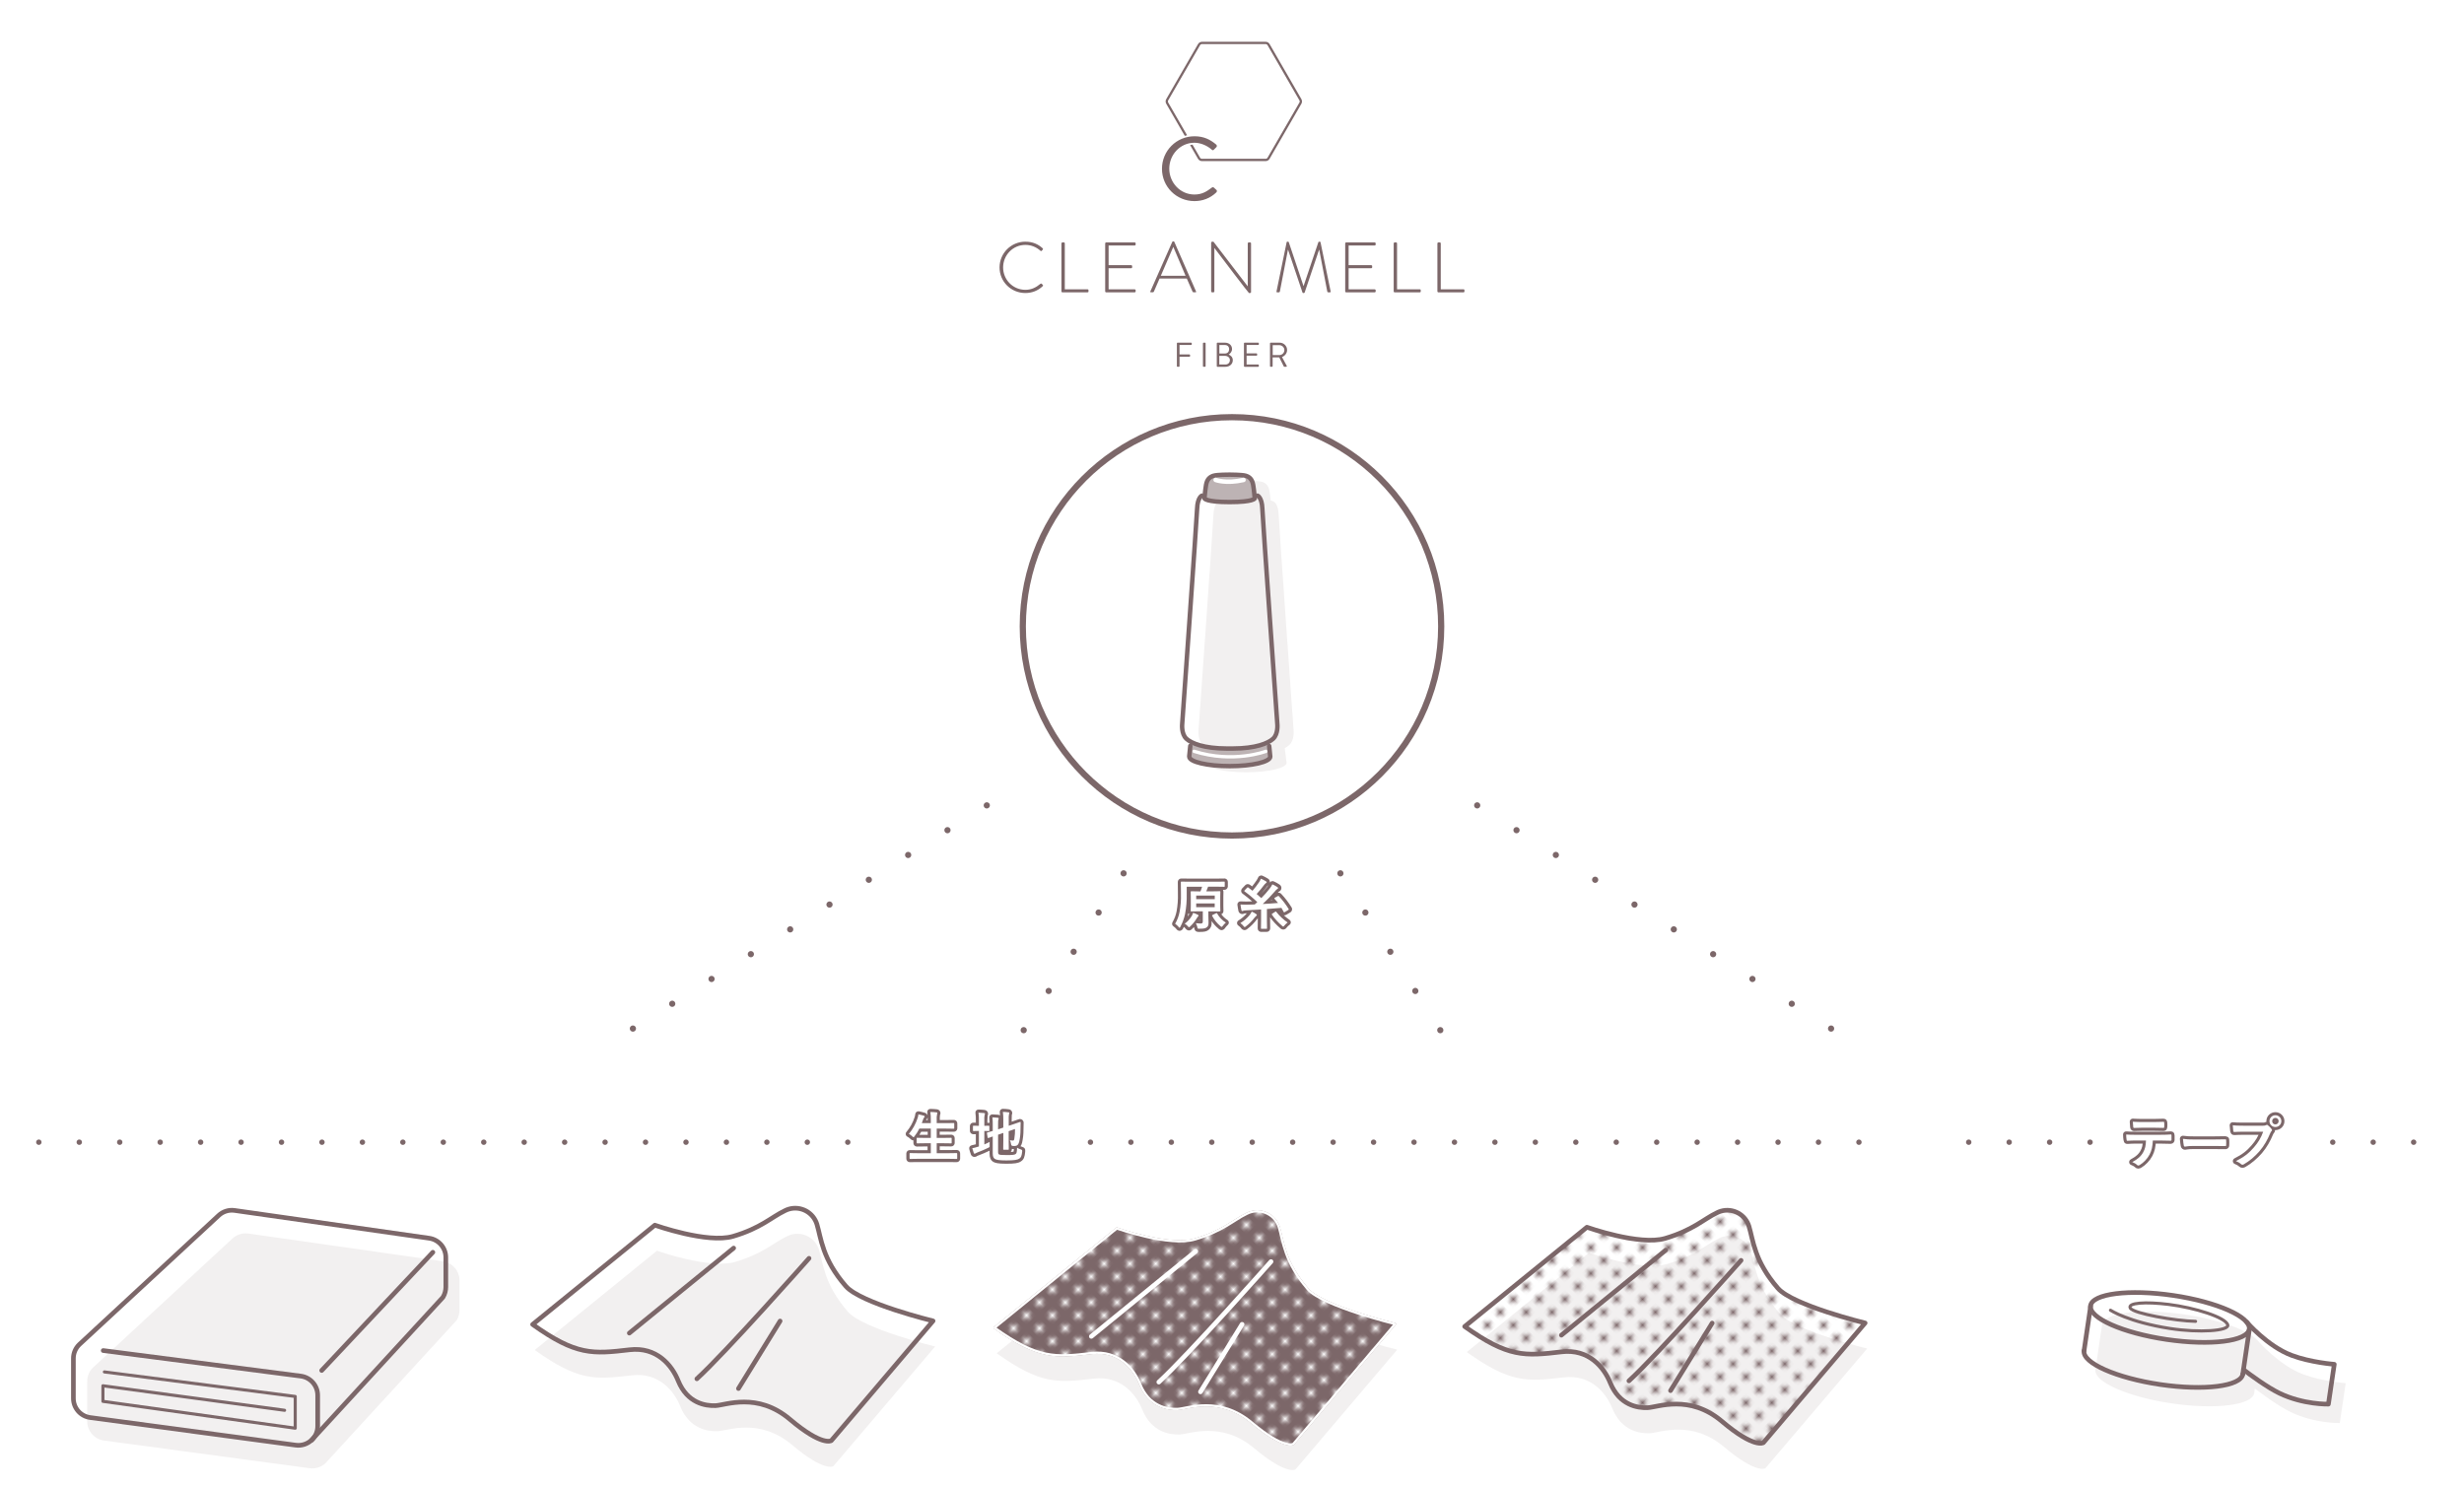 <svg xmlns="http://www.w3.org/2000/svg" xmlns:xlink="http://www.w3.org/1999/xlink" viewBox="0 0 1590.01 960"><defs><style>.cls-1,.cls-2,.cls-3,.cls-4,.cls-5,.cls-6,.cls-7,.cls-8,.cls-9,.cls-10,.cls-11,.cls-12,.cls-13{stroke-linecap:round;stroke-linejoin:round;}.cls-1,.cls-14,.cls-4,.cls-5,.cls-7,.cls-8,.cls-9,.cls-10,.cls-11,.cls-13{fill:none;}.cls-1,.cls-3,.cls-5,.cls-10{stroke:#fff;}.cls-1,.cls-4,.cls-12{stroke-width:3px;}.cls-2,.cls-4,.cls-6,.cls-7,.cls-8,.cls-9,.cls-11,.cls-12,.cls-13{stroke:#7c6769;}.cls-2,.cls-15{fill:#bdb3b4;}.cls-2,.cls-10,.cls-13{stroke-width:2.88px;}.cls-14,.cls-15,.cls-16,.cls-17,.cls-18{stroke-width:0px;}.cls-3{fill:url(#_新規パターンスウォッチ_2);stroke-width:1.5px;}.cls-5{stroke-width:2.16px;}.cls-6{stroke-width:1.29px;}.cls-6,.cls-16{fill:#7c6769;}.cls-7{stroke-dasharray:0 0 0 0 0 0 0 8.7 0 8.7 0 8.7;stroke-width:3.48px;}.cls-8,.cls-11{stroke-width:4px;}.cls-9{stroke-width:2px;}.cls-11{stroke-dasharray:0 0 0 0 0 0 0 10 0 10 0 10;}.cls-12{fill:url(#_新規パターンスウォッチ_4);}.cls-17{fill:#fff;}.cls-18{fill:#f2f0f0;}</style><pattern id="_&#x65B0;&#x898F;&#x30D1;&#x30BF;&#x30FC;&#x30F3;&#x30B9;&#x30A6;&#x30A9;&#x30C3;&#x30C1;_4" x="0" y="0" width="5" height="5" patternTransform="translate(-8051.42 -31810.76) rotate(-45) scale(2.36 -2.36)" patternUnits="userSpaceOnUse" viewBox="0 0 5 5"><rect class="cls-14" width="5" height="5"></rect><rect class="cls-14" width="5" height="5"></rect><circle class="cls-16" cx="2.5" cy="2.5" r="1"></circle><rect class="cls-14" x=".5" y=".5" width="4" height="4"></rect></pattern><pattern id="_&#x65B0;&#x898F;&#x30D1;&#x30BF;&#x30FC;&#x30F3;&#x30B9;&#x30A6;&#x30A9;&#x30C3;&#x30C1;_2" x="0" y="0" width="5" height="5" patternTransform="translate(-8015.06 -31833.73) rotate(-45) scale(2.36 -2.36)" patternUnits="userSpaceOnUse" viewBox="0 0 5 5"><rect class="cls-14" width="5" height="5"></rect><rect class="cls-14" width="5" height="5"></rect><circle class="cls-17" cx="2.5" cy="2.5" r="1"></circle><rect class="cls-14" x=".5" y=".5" width="4" height="4"></rect></pattern></defs><g id="_&#x30EC;&#x30A4;&#x30E4;&#x30FC;_1"><line class="cls-11" x1="408.41" y1="663.85" x2="646.34" y2="513.76"></line><line class="cls-11" x1="1181.59" y1="663.85" x2="943.66" y2="513.76"></line><line class="cls-11" x1="660.59" y1="664.88" x2="733.59" y2="550.25"></line><line class="cls-11" x1="929.41" y1="664.88" x2="856.41" y2="550.25"></line><circle class="cls-8" cx="795" cy="404.25" r="135"></circle><path class="cls-18" d="M832.04,480.77c-.91.81-1.92,1.5-3,2.05l1.21,9.49h0c0,3.38-11.7,6.12-26.14,6.12s-26.13-2.74-26.13-6.12v-.32l1.07-9.23c-1.05-.54-2.02-1.21-2.9-2-3.41-3.15-2.74-9.44-2.74-9.44,0,0,9.38-132.12,9.64-139.2s3.06-8.27,3.06-8.27l1.9-.91h.05c.17-1.73.42-4,.77-6,.65-3.81,2.49-5.2,4.85-5.95s10.28-.7,10.28-.7h.11s7.91,0,10.27.7,4.2,2.14,4.86,5.95c.34,2,.6,4.32.77,6.05.72.19,1.42.48,2.07.85,0,0,2.8,1.18,3.06,8.27s9.64,139.2,9.64,139.2c0,0,.71,6.31-2.7,9.46Z"></path><path class="cls-2" d="M793.54,306.35s7.91,0,10.28.7,4.19,2.14,4.85,5.95,1,8.7,1,8.7c0,0-.8,2.33-16.19,2.33s-16.22-2.33-16.22-2.33c0,0,.35-4.9,1-8.7s2.49-5.21,4.85-5.95,10.28-.7,10.28-.7h.15Z"></path><path class="cls-10" d="M784.45,309.77s6.79,2.57,18,0"></path><path class="cls-15" d="M819,481.48l.69,6.87h0c0,3.38-11.7,6.12-26.13,6.12s-26.13-2.74-26.13-6.12v-.32l.67-6.63.3-2.58s6.69,4.28,24.92,4.28,25.29-4.33,25.29-4.33l.39,2.71Z"></path><path class="cls-13" d="M811.51,319.89s2.8,1.19,3.06,8.28,9.69,139.19,9.69,139.19c0,0,.67,6.3-2.74,9.45-3.14,2.9-11.19,6.29-26,6.29h-3.92c-14.78,0-22.83-3.39-26-6.29-3.41-3.15-2.74-9.45-2.74-9.45,0,0,9.39-132.11,9.65-139.19s3.06-8.28,3.06-8.28"></path><path class="cls-5" d="M770.58,484.91c25.29,8,46.28,0,46.28,0"></path><path class="cls-13" d="M819,481.48l.69,6.87h0c0,3.38-11.7,6.12-26.13,6.12s-26.13-2.74-26.13-6.12v-.32l.67-6.63"></path><path class="cls-16" d="M789.93,569c.36,0,.39,0,.39.42v2.54c0,.35,0,.39-.39.39-.21,0-1.41-.07-4.71-.07h-5.64c-.33,1.02-.72,2.02-1.16,3h4c3.31,0,4.47-.08,4.65-.08.38,0,.42,0,.42.36s-.07,1.16-.07,3.41v5.57c0,2.18.07,3.13.07,3.34s0,.39-.42.39c-.18,0-1.34-.07-4.65-.07h-2.66v2.92c0,1.66.1,3.1.1,4.4,0,1.59-.28,2.36-1.16,3s-1.62.88-4.79.88h-.17c-.92,0-.93,0-1.13-1.13-.2-.84-.51-1.66-.92-2.42,1.02.13,2.04.2,3.07.21,1.12,0,1.4-.46,1.4-1.34v-6.55h-2.78c-3.27,0-4.4.07-4.65.07s-.38,0-.38-.39.07-1.16.07-3.34v-5.51c0-2.25-.07-3.17-.07-3.41s0-.36.38-.36,1.38.08,4.65.08h1.27c.42-.98.77-1.98,1.06-3h-9.93v4.65c.11,4.33-.24,8.66-1.06,12.92-.62,2.87-1.63,5.64-3,8.24-.24.45-.39.7-.56.7s-.32-.21-.64-.6c-.64-.77-1.38-1.44-2.21-2,1.4-2.39,2.37-4.99,2.88-7.71.7-3.83,1-7.73.88-11.62,0-5-.07-7.26-.07-7.47,0-.38,0-.42.43-.42.17,0,1.37.07,4.72.07h18.11c3.31,0,4.47-.07,4.68-.07M771.94,580.34h11.94v-2.34h-11.98v2.32M771.9,585.5h11.94v-2.43h-11.94v2.43M769.9,589.16c1.04.3,2.05.71,3,1.23.32.18.57.32.57.53s-.18.38-.39.56c-.27.31-.5.64-.7,1-1.17,2.01-2.63,3.84-4.33,5.43-.39.35-.6.56-.78.56s-.39-.21-.77-.63c-.55-.68-1.23-1.25-2-1.66,1.8-1.33,3.32-2.99,4.48-4.9.41-.67.73-1.39.95-2.14M785.11,589.31c.14,0,.2.09.31.29,1.36,2.39,3.28,4.4,5.6,5.88-.74.63-1.41,1.33-2,2.11-.32.46-.5.63-.71.63s-.38-.14-.74-.46c-2.21-1.82-4.02-4.07-5.35-6.61-.17-.36-.1-.46.35-.67l2.15-1.06c.11-.06.23-.09.36-.11M789.93,567h-.32c-.52,0-1.75.06-4.36.06h-18.06c-2.69,0-4,0-4.44-.06h-.28c-1.24-.1-2.33.82-2.43,2.06-.01.12-.01.24,0,.36v.34c0,.74.06,3,.06,7.13.11,3.76-.17,7.51-.83,11.21-.47,2.5-1.37,4.9-2.65,7.09-.57.94-.27,2.17.67,2.74.65.43,1.23.95,1.73,1.55.47.76,1.28,1.25,2.17,1.31,1.05-.07,1.96-.76,2.32-1.75l.42-.82c.4.28.76.61,1.06,1v.05l.09.09c.51.7,1.3,1.14,2.16,1.19.77-.05,1.49-.41,2-1l.1-.1c.39-.36.76-.73,1.12-1.1,0,.14.08.3.13.46.32,1.7.94,2.68,3.08,2.68h.17c3.3,0,4.64-.28,6-1.27,1.42-1.1,2.18-2.85,2-4.64v-1.11c1.23,1.83,2.72,3.47,4.42,4.87.52.57,1.23.93,2,1,.98-.06,1.86-.61,2.33-1.47.49-.68,1.05-1.31,1.67-1.87.85-.71.96-1.97.25-2.82-.12-.14-.26-.27-.41-.37-1.55-.99-2.91-2.26-4-3.74.89-.36,1.45-1.25,1.38-2.21v-.37c0-.44-.06-1.35-.06-3v-5.49c0-1.68,0-2.61.06-3.05v-.36c0-.44-.11-.88-.32-1.27h.78c1.23.09,2.3-.85,2.39-2.08,0-.1,0-.21,0-.31v-2.53c.11-1.23-.8-2.31-2.02-2.42-.12-.01-.24-.01-.37,0v.02ZM766.37,591.57c.11-.43.21-.87.31-1.31.05-.26.11-.53.16-.79.16.2.36.37.58.5l-.18.31c-.26.45-.55.88-.87,1.29ZM773.79,594.09l.34-.56v-.07.65h-.37l.03-.02Z"></path><path class="cls-16" d="M813.65,567.11c1.12.48,2.21,1.05,3.24,1.7.36.21.5.35.5.56s-.14.39-.43.56c-.46.36-.88.77-1.23,1.24-1.5,2.03-3.11,3.98-4.82,5.84,1,.85,2,1.73,3,2.64,1.86-1.85,3.6-3.81,5.21-5.88.76-.92,1.41-1.93,1.94-3,1.14.5,2.24,1.1,3.27,1.8.32.24.43.39.43.6s-.18.42-.57.63c-.57.4-1.07.89-1.48,1.45-2.47,2.88-5.1,5.62-7.88,8.2,3.27-.18,6.58-.35,9.89-.67-.7-.92-1.44-1.8-2.25-2.68-.25-.28-.25-.45.14-.66l1.9-1.06c.12-.09.26-.14.4-.16.12,0,.23.07.37.23,2.36,2.52,4.46,5.26,6.27,8.2.18.32.18.43-.24.67l-2.22,1.34c-.13.08-.28.14-.43.18-.1,0-.17-.07-.28-.25-.46-.88-1-1.76-1.48-2.64-3,.28-6.16.53-9.36.74v7.64c0,3.41.07,4.58.07,4.76,0,.35,0,.38-.39.38h-3.13c-.36,0-.39,0-.39-.38s.07-1.35.07-4.76v-7.33c-3.49.25-6.87.43-9.83.57-.62-.02-1.25.08-1.83.31-.16.11-.34.16-.53.15-.21,0-.38-.18-.49-.57-.24-1-.46-2.6-.6-3.66.94.07,2,.09,2.95.09h1.42c1.58,0,3.2-.07,4.82-.14l1.66-1.51c-2.58-2.51-5.33-4.82-8.24-6.94-.28-.21-.28-.32.07-.67l1.65-1.73c.15-.16.26-.23.37-.23.13.02.25.08.34.17.88.66,1.79,1.33,2.71,2.07,1.55-1.77,2.99-3.64,4.3-5.6.44-.68.81-1.4,1.12-2.15M823.26,588.28c.11,0,.18.07.32.24,2.06,2.66,4.53,4.98,7.32,6.87-.77.56-1.46,1.21-2.07,1.94-.39.49-.57.7-.74.7s-.43-.17-.81-.52c-2.47-2.1-4.66-4.5-6.52-7.15-.21-.32-.17-.43.25-.68l1.83-1.19c.21-.14.32-.21.42-.21M807.73,588.35c1,.43,1.95.96,2.85,1.58.32.25.46.43.46.67s-.21.43-.49.6c-.38.31-.71.67-1,1.06-1.58,2.12-3.45,4.01-5.56,5.6-.39.31-.63.49-.81.49s-.39-.21-.78-.7c-.56-.72-1.24-1.36-2-1.87,2.33-1.41,4.39-3.22,6.09-5.35.48-.66.9-1.35,1.27-2.08M813.71,565.11c-.8,0-1.52.48-1.83,1.22-.28.64-.61,1.26-1,1.84-.68,1-1.76,2.53-2.9,3.94l-.57-.43-.65-.49c-.44-.36-.98-.56-1.55-.57-.71,0-1.38.33-1.83.87l-1.63,1.71c-.55.49-.86,1.2-.83,1.94.06.69.43,1.32,1,1.71,2.29,1.69,4.29,3.31,6.07,4.91-1,0-2.06.06-3.06.08h-1.47c-1,0-2,0-2.81-.08h-.14c-1.1-.01-2.01.88-2.02,1.98,0,.1,0,.19.02.29.13.93.36,2.65.63,3.85,0,.02,0,.05,0,.07.25,1.15,1.25,1.97,2.42,2,.51,0,1-.12,1.45-.36.33-.06.66-.1,1-.11h.55c-1.51,1.79-3.3,3.33-5.3,4.55-.59.34-.97.96-1,1.65-.02.68.3,1.33.87,1.72.6.4,1.14.89,1.6,1.45.5.84,1.37,1.39,2.35,1.47.75-.06,1.46-.38,2-.91,2.25-1.71,4.24-3.73,5.93-6,.17-.23.36-.44.56-.64l.07-.05v1.59c0,2.7,0,4-.06,4.44v.32c-.08,1.23.86,2.3,2.09,2.38.1,0,.2,0,.3,0h3.29c1.23.09,2.3-.85,2.39-2.08,0-.1,0-.2,0-.3v-.29c0-.47-.06-1.72-.06-4.47v-2.26c1.86,2.54,4,4.86,6.4,6.9.55.6,1.32.96,2.13,1,.95-.07,1.81-.6,2.28-1.43.5-.6,1.08-1.13,1.71-1.59.9-.64,1.12-1.88.48-2.79-.13-.19-.3-.35-.48-.48-1.27-.87-2.48-1.83-3.62-2.88h.26c.47-.02.93-.16,1.34-.4l.12-.07,2.22-1.33c1.17-.54,1.68-1.94,1.14-3.11-.04-.09-.09-.17-.14-.25l-.06-.1c-1.88-3.04-4.05-5.89-6.5-8.5-.46-.54-1.12-.85-1.83-.86-.14-.01-.28-.01-.42,0,.23-.26.52-.58.65-.69h0c1.32-.53,1.95-2.03,1.42-3.35-.2-.5-.56-.93-1.02-1.21l-.1-.07c-1.14-.78-2.35-1.45-3.62-2-.9-.38-1.95-.06-2.47.77.01-.12.01-.25,0-.37-.03-.96-.58-1.83-1.44-2.26-1.12-.7-2.29-1.32-3.51-1.84-.25-.11-.52-.16-.79-.16l-.03.13ZM817.35,572.42l.06-.07c.21-.26.44-.5.68-.73.14-.08.27-.18.39-.28-.24.36-.53.75-.88,1.19-1.17,1.51-2.41,2.95-3.73,4.33h0c1.27-1.47,2.59-3.16,3.52-4.4l-.04-.04ZM820.09,581.18l.45-.46c.06.15.14.29.22.42h-.67v.04ZM825.82,588.1h0c0,.06.07.12.1.19l-.15-.19h.05Z"></path><path class="cls-7" d="M25.06,737.19h1196"></path><rect class="cls-17" x="558.06" y="711.89" width="130" height="50"></rect><path class="cls-16" d="M600.32,717.7c1.38,0,2.82.11,4,.25.35,0,.57.21.57.39,0,.24-.07.48-.18.7-.27,1.28-.35,2.6-.25,3.91v1.94h6.06c3.45,0,4.61-.07,4.82-.07.39,0,.43,0,.43.38v2.89c0,.35,0,.39-.43.39-.21,0-1.37-.07-4.82-.07h-6.06v6h4.4c3.46,0,4.65-.07,4.86-.07s.39,0,.39.35v2.85c0,.36,0,.39-.39.39s-1.4-.07-4.86-.07h-4.4v6.41h8.35c3.17,0,4.26-.07,4.47-.07s.39,0,.39.39v3c0,.36,0,.39-.39.39s-1.3-.07-4.47-.07h-21c-3.21,0-4.26.07-4.48.07s-.38,0-.38-.39v-3c0-.36,0-.39.38-.39s1.27.07,4.48.07h8.84v-6.41h-3.88c-3.45,0-4.65.07-4.86.07s-.39,0-.39-.39v-2.85c0-.31,0-.35.39-.35s1.41.07,4.86.07h3.88v-6h-7.4c-.85,1.75-1.89,3.4-3.1,4.93-.32.42-.46.63-.67.63s-.39-.21-.77-.56c-.65-.64-1.4-1.18-2.22-1.58,2.54-3.03,4.47-6.52,5.67-10.29.24-.75.41-1.53.49-2.32,1.16.21,2.43.56,3.42.84.38.11.63.28.63.53s-.1.35-.35.64c-.32.39-.55.84-.67,1.33l-.85,2.33h5.82v-1.83c.05-1.79-.05-3.58-.29-5.36M600.36,715.7c-1.1-.01-2.01.88-2.02,1.98,0,.1,0,.2.02.3.1.69.16,1.26.2,1.87-.32-.88-1.08-1.53-2-1.72-1.15-.33-2.4-.66-3.58-.88h-.36c-1.03,0-1.9.77-2,1.8-.07.65-.21,1.29-.41,1.92-1.1,3.51-2.9,6.77-5.28,9.58-.41.47-.57,1.11-.44,1.72.13.61.54,1.12,1.1,1.39.61.31,1.17.71,1.66,1.19l.07.07.1.09c.51.58,1.23.94,2,1h0v1.59c-.09,1.23.85,2.3,2.08,2.39.1,0,.21,0,.31,0h.32c.5,0,1.81-.06,4.54-.06h1.88v2.41h-6.84c-2.52,0-3.66,0-4.15-.06h-.33c-1.23-.09-2.29.84-2.38,2.07,0,.11,0,.21,0,.32v3c-.09,1.23.83,2.3,2.06,2.39.11,0,.21,0,.32,0h.32c.49,0,1.64-.06,4.16-.06h21c2.48,0,3.65,0,4.15.06h.32c1.23.09,2.3-.85,2.39-2.08,0-.1,0-.21,0-.31v-3c.13-1.23-.75-2.34-1.98-2.47-.12-.01-.24-.02-.37,0h-.33c-.49,0-1.66.06-4.14.06h-6.35v-2.41h2.4c2.74,0,4,0,4.54.06h.32c1.23.09,2.3-.85,2.39-2.08,0-.1,0-.21,0-.31v-2.85c.08-1.22-.86-2.28-2.08-2.35-.1,0-.21,0-.31,0h-.34c-.5,0-1.81.06-4.55.06h-2.4v-2h4.06c2.73,0,4,0,4.51.06h.38c1.23.11,2.32-.8,2.43-2.04.01-.12.01-.24,0-.35v-2.85c.09-1.23-.84-2.3-2.06-2.38-.12,0-.24,0-.37,0h-.31c-.49,0-1.78.06-4.51.06h-4.06c-.04-1.05,0-2.1.12-3.14.2-.44.3-.92.31-1.41-.04-1.29-1.08-2.33-2.37-2.38-1-.13-2.43-.21-4.13-.26v.02ZM597.83,722.57h0c.37-.38.64-.85.78-1.37v1.72h-1c.04-.11.08-.22.14-.32l.08-.03ZM594.47,730.41h4.18v2h-5.36c.41-.64.81-1.31,1.18-2Z"></path><path class="cls-16" d="M647.2,717.63c1.2.02,2.4.12,3.59.28.35,0,.56.18.56.39-.03.25-.1.49-.21.71-.22,1.04-.29,2.11-.21,3.17v4.43l2.71-.91c3.31-1.09,4.37-1.55,4.62-1.59h.06c.19,0,.3.11.3.35l-.1,4.51c.03,2.69-.26,5.38-.85,8-.53,2-1.51,2.68-3,2.68-.43.01-.87-.01-1.3-.07q-.77-.07-.95-1.17c-.12-.88-.37-1.73-.74-2.53.61.15,1.24.24,1.87.25.59,0,.84-.18,1-1.31.33-2.04.48-4.1.43-6.16l-4.09,1.41v6.12c0,3.52.07,5.24.07,5.45,0,.36,0,.39-.39.39h-2.81c-.36,0-.39,0-.39-.39s.07-1.93.07-5.45v-5l-3.38,1.16v11.17c0,.91.17,1.33.67,1.58s1.58.39,5.07.39c3.8,0,5-.18,5.67-.74.56-.5.74-1.2.84-4,.79.49,1.65.87,2.54,1.13q.88.24.77,1.16c-.31,3.06-.74,4-1.9,4.75s-2.89,1.16-8.34,1.16c-4.79,0-6.55-.42-7.43-1s-1.34-1.59-1.34-3.49v-11c-1.8.64-2.54,1-2.82,1-.08,0-.17,0-.25,0-.13,0-.16-.09-.21-.33l-.46-2.75c-.06-.35,0-.35.29-.46s1.19-.28,3.45-1v-3.73c.04-1.67-.03-3.34-.21-5,1.19,0,2.32.11,3.38.22.49.07.7.21.7.38,0,.26-.08.51-.21.74-.18.36-.21,1.13-.21,3.35v3l3.38-1.13v-5.11c.02-1.67-.07-3.34-.28-5M631.42,718.14c1.21.02,2.42.1,3.62.24.36,0,.57.21.57.43-.03.24-.1.48-.21.7-.23,1.1-.3,2.23-.21,3.35v3.76c2,0,2.67-.07,2.88-.07s.36,0,.36.39v2.68c0,.35,0,.38-.36.38s-.88-.07-2.88-.07v8.7c1.12-.46,2.21-1,3.41-1.62-.06.73-.06,1.45,0,2.18.07,1.17.07,1.13-.92,1.62-2.28,1.12-4.62,2.12-7,3-.41.13-.8.32-1.16.56-.16.15-.38.24-.6.25-.21,0-.39-.11-.53-.42-.39-1.03-.72-2.08-1-3.14,1.18-.21,2.35-.5,3.49-.88l.81-.25v-10h-.28c-2.29,0-3,.07-3.21.07s-.35,0-.35-.38v-2.68c0-.35,0-.39.35-.39s.92.07,3.21.07h.28v-3.31c.05-1.73-.04-3.46-.28-5.17M638.59,737.01h0M647.14,715.64c-1.1,0-2.01.88-2.01,1.99,0,.09,0,.17.01.25.09.74.15,1.35.19,2-.4-.23-.85-.38-1.31-.43h-.07c-1.08-.11-2.24-.19-3.52-.22h-.06c-1.1,0-2.01.88-2.02,1.98,0,.09,0,.18.02.27.12,1.06.19,2.12.2,3.19-.18-.02-.36-.02-.54,0h-.88v-1.73c0-.92.06-1.84.17-2.75v-.13c.18-.4.28-.84.29-1.28-.03-1.3-1.06-2.35-2.36-2.42-1.25-.15-2.52-.23-3.78-.25h-.05c-.58,0-1.14.25-1.52.69-.39.45-.55,1.06-.45,1.65.22,1.6.3,3.22.25,4.83v1.3h-1.49c-1.22-.08-2.27.84-2.35,2.06,0,.11,0,.22,0,.33v2.68c-.1,1.21.8,2.28,2.01,2.38.11,0,.23.01.34,0h1.49v6.51c-.87.26-1.76.48-2.66.63-.55.1-1.03.43-1.33.9-.3.47-.38,1.04-.24,1.58.27,1.13.6,2.25,1,3.34,0,.03,0,.07,0,.1.38.96,1.31,1.6,2.35,1.61.67,0,1.32-.24,1.83-.67l.67-.28c2.44-.9,4.83-1.92,7.16-3.07h.07v1.94c0,2.5.76,4.24,2.28,5.18,1.2.77,3.11,1.29,8.49,1.29s7.72-.33,9.44-1.49c2-1.25,2.46-3,2.79-6.22.22-1.88-.38-2.77-2.22-3.29-.27-.07-.54-.17-.8-.27.47-.69.81-1.46,1-2.27.63-2.76.93-5.59.91-8.42l.1-4.5c.03-1.3-1-2.37-2.3-2.4-.12,0-.24,0-.36.02-.43.08-.84.21-1.24.38-.68.25-1.82.66-3.72,1.29h-.09v-1.73c-.02-.82.01-1.65.08-2.47h0v-.13c.18-.4.27-.84.28-1.28-.03-1.27-1.03-2.3-2.3-2.37-1.26-.18-2.53-.28-3.8-.3h.05ZM652.87,731.47h0v.25-.24h0ZM652.19,743.47c.51-.47.78-1.15.75-1.84v-.1h.11c.4.06.8.09,1.2.09-.01.55-.07,1.09-.17,1.63-.62.15-1.25.22-1.89.21h0Z"></path><path class="cls-7" d="M1270.41,737.19h300"></path><rect class="cls-17" x="1353.71" y="711.89" width="130" height="50"></rect><g id="_&#x30EC;&#x30A4;&#x30E4;&#x30FC;_2"><g id="_&#x30C6;&#x30AD;&#x30B9;&#x30C8;"><path class="cls-18" d="M60.13,882.56l89.87-83.2h0c2.74-2.54,6.47-3.72,10.18-3.23l125.5,17.93c6.21.83,10.85,6.13,10.84,12.39v19.11c0,2.27-.6,4.49-1.77,6.43l-.31.4-84.34,91.9h0c-2.74,2.62-6.52,3.84-10.27,3.32l-132.71-17.86c-6.21-.85-10.84-6.15-10.84-12.42v-25.78c0-3.38,1.36-6.61,3.79-8.95l.05-.05Z"></path><path class="cls-4" d="M66.61,871.67l127.55,16.49c6.21.84,10.85,6.15,10.84,12.42v19.72c.05,3.48-1.36,6.82-3.89,9.21"></path><path class="cls-4" d="M51.2,867.74l89.87-83.23h0c2.74-2.59,6.51-3.79,10.25-3.28l125.5,17.91c6.22.84,10.86,6.14,10.86,12.42v19.11c0,2.25-.6,4.47-1.74,6.41l-.31.42-84.52,91.9h0c-2.74,2.61-6.52,3.83-10.27,3.32l-132.64-17.81c-6.21-.84-10.84-6.13-10.84-12.39v-25.78c0-3.38,1.37-6.61,3.79-8.95l.05-.05Z"></path><line class="cls-4" x1="207.59" y1="884.51" x2="279.32" y2="808.24"></line><polyline class="cls-9" points="67.36 885.46 190.51 901.29 190.51 921.77 66.42 904.45 66.42 894.39 183.65 910.22"></polyline></g></g><g id="_&#x30EC;&#x30A4;&#x30E4;&#x30FC;_2-2"><g id="_&#x30C6;&#x30AD;&#x30B9;&#x30C8;-2"><path class="cls-18" d="M946.52,872.64l78.87-64.07s33.91,12.06,50.45,7.21c17.96-5.28,24.79-12.39,33.34-16.49,7.18-3.74,16.03-.96,19.77,6.22.4.76.73,1.56.99,2.38,2.71,8.95,3.37,22.43,18.66,40.06,9.59,11.05,56.29,22.43,56.29,22.43l-65.67,77.24s-5.66,4.01-26.67-13.74c-21.02-17.74-41.5-9.1-48-8.84-6.5.26-18.26-1.53-24.13-16.07-4.01-9.99-13.88-22.06-31.39-19.98-23.71,2.8-34.36,3.72-62.52-16.35Z"></path><path class="cls-12" d="M945.16,856.14l78.87-64.07s33.93,12.06,50.45,7.21c17.96-5.28,24.79-12.39,33.34-16.49,7.16-3.75,16-.99,19.75,6.17.41.78.74,1.59,1.01,2.43,2.73,8.95,3.37,22.43,18.69,40.06,9.59,11.05,56.29,22.43,56.29,22.43l-65.65,77.24s-5.75,4.01-26.72-13.74c-20.97-17.74-41.5-9.1-47.98-8.84-6.48.26-18.24-1.53-24.13-16.07-4.03-9.99-13.88-22.06-31.39-19.98-23.71,2.8-34.38,3.72-62.54-16.35Z"></path><path class="cls-4" d="M1123.51,813.47s-53.7,60.72-72.37,77.76"></path><line class="cls-4" x1="1077.99" y1="897.52" x2="1104.85" y2="853.95"></line><line class="cls-4" x1="1007.56" y1="861.73" x2="1074.88" y2="806.87"></line></g></g><g id="_&#x30EC;&#x30A4;&#x30E4;&#x30FC;_2-3"><g id="_&#x30C6;&#x30AD;&#x30B9;&#x30C8;-3"><path class="cls-18" d="M643.19,873.42l78.87-64.07s33.91,12.06,50.45,7.07c17.96-5.28,24.77-12.37,33.34-16.49,7.16-3.74,16-.97,19.75,6.19.4.76.73,1.56.99,2.39,2.73,8.95,3.39,22.43,18.69,40.06,9.59,11.15,56.34,22.53,56.34,22.53l-65.67,77.31s-5.7,3.89-26.72-13.76-41.52-9.07-48-8.81c-6.48.26-18.26-1.56-24.13-16.09-4.01-9.97-13.88-22.03-31.39-19.96-23.71,2.8-34.38,3.63-62.52-16.35Z"></path><path class="cls-6" d="M641.83,856.93l78.87-64.07s33.91,12.06,50.45,7.07c17.96-5.28,24.79-12.37,33.34-16.49,7.18-3.75,16.03-.97,19.78,6.21.4.76.73,1.55.98,2.37,2.71,8.95,3.37,22.43,18.66,40.06,9.59,11.05,56.29,22.43,56.29,22.43l-65.63,77.41s-5.7,3.89-26.72-13.76c-21.02-17.65-41.5-9.07-48-8.81-6.5.26-18.26-1.56-24.13-16.09-4.01-9.97-13.88-22.03-31.39-19.96-23.71,2.8-34.36,3.63-62.52-16.35Z"></path><path class="cls-3" d="M641.83,856.93l78.87-64.07s33.91,12.06,50.45,7.07c17.96-5.28,24.79-12.37,33.34-16.49,7.18-3.75,16.03-.97,19.78,6.21.4.76.73,1.55.98,2.37,2.71,8.95,3.37,22.43,18.66,40.06,9.59,11.05,56.29,22.43,56.29,22.43l-65.63,77.41s-5.7,3.89-26.72-13.76c-21.02-17.65-41.5-9.07-48-8.81-6.5.26-18.26-1.56-24.13-16.09-4.01-9.97-13.88-22.03-31.39-19.96-23.71,2.8-34.36,3.63-62.52-16.35Z"></path><path class="cls-1" d="M820.18,814.25s-53.7,60.7-72.39,77.76"></path><line class="cls-1" x1="774.66" y1="898.3" x2="801.5" y2="854.73"></line><line class="cls-1" x1="704.23" y1="862.51" x2="771.55" y2="807.63"></line></g></g><g id="_&#x30EC;&#x30A4;&#x30E4;&#x30FC;_2-4"><g id="_&#x30C6;&#x30AD;&#x30B9;&#x30C8;-4"><path class="cls-18" d="M345.07,871.31l78.87-64.07s33.91,12.06,50.45,7.21c17.96-5.28,24.79-12.39,33.34-16.49,7.18-3.74,16.03-.96,19.77,6.22.4.76.73,1.56.99,2.38,2.71,8.95,3.37,22.43,18.66,40.06,9.59,11.05,56.29,22.43,56.29,22.43l-65.67,77.24s-5.66,4.01-26.67-13.74c-21.02-17.74-41.5-9.1-48-8.84-6.5.26-18.26-1.53-24.13-16.07-4.01-9.99-13.88-22.06-31.39-19.98-23.71,2.8-34.36,3.72-62.52-16.35Z"></path><path class="cls-4" d="M343.7,854.81l78.87-64.07s33.93,12.06,50.45,7.21c17.96-5.28,24.79-12.39,33.34-16.49,7.16-3.75,16-.99,19.75,6.17.41.78.74,1.59,1.01,2.43,2.73,8.95,3.37,22.43,18.69,40.06,9.59,11.05,56.29,22.43,56.29,22.43l-65.65,77.24s-5.75,4.01-26.72-13.74c-20.97-17.74-41.5-9.1-47.98-8.84-6.48.26-18.24-1.53-24.13-16.07-4.03-9.99-13.88-22.06-31.39-19.98-23.71,2.8-34.38,3.72-62.54-16.35Z"></path><path class="cls-4" d="M522.06,812.14s-53.7,60.72-72.37,77.76"></path><line class="cls-4" x1="476.53" y1="896.19" x2="503.39" y2="852.62"></line><line class="cls-4" x1="406.1" y1="860.4" x2="473.42" y2="805.54"></line></g></g><path class="cls-8" d="M1389.22,736.08c-.21,3.97-.71,6.34-2.09,9.04-1.42,2.76-3.97,5.35-6.24,6.7-.39.25-.74.43-1.06.43-.25,0-.5-.11-.74-.35-.71-.71-1.91-1.42-3.15-1.88,3.47-1.88,5.56-3.62,7.05-6.31,1.31-2.34,1.67-4.25,1.81-7.62h-6.73c-1.77,0-3.51.11-5.32.21-.32.04-.43-.21-.46-.67-.18-.99-.28-2.34-.28-3.4,1.98.18,3.97.18,6.03.18h15.92c2.76,0,4.82-.07,6.91-.21.35,0,.39.21.39.71.04.46.04,2.27,0,2.73,0,.46-.21.6-.53.6-1.84-.07-4.29-.14-6.73-.14h-4.75ZM1382.2,727.85c-1.63,0-3.05.07-5.03.14-.46,0-.57-.18-.6-.6-.11-.85-.14-2.13-.25-3.4,2.48.14,4.29.18,5.88.18h7.94c1.98,0,4.22-.04,5.99-.14.35,0,.43.21.43.67.07.85.07,1.74,0,2.59,0,.5-.07.67-.46.67-1.91-.07-4.01-.11-5.96-.11h-7.94Z"></path><path class="cls-17" d="M1389.22,736.08c-.21,3.97-.71,6.34-2.09,9.04-1.42,2.76-3.97,5.35-6.24,6.7-.39.25-.74.43-1.06.43-.25,0-.5-.11-.74-.35-.71-.71-1.91-1.42-3.15-1.88,3.47-1.88,5.56-3.62,7.05-6.31,1.31-2.34,1.67-4.25,1.81-7.62h-6.73c-1.77,0-3.51.11-5.32.21-.32.04-.43-.21-.46-.67-.18-.99-.28-2.34-.28-3.4,1.98.18,3.97.18,6.03.18h15.92c2.76,0,4.82-.07,6.91-.21.35,0,.39.21.39.71.04.46.04,2.27,0,2.73,0,.46-.21.6-.53.6-1.84-.07-4.29-.14-6.73-.14h-4.75ZM1382.2,727.85c-1.63,0-3.05.07-5.03.14-.46,0-.57-.18-.6-.6-.11-.85-.14-2.13-.25-3.4,2.48.14,4.29.18,5.88.18h7.94c1.98,0,4.22-.04,5.99-.14.35,0,.43.21.43.67.07.85.07,1.74,0,2.59,0,.5-.07.67-.46.67-1.91-.07-4.01-.11-5.96-.11h-7.94Z"></path><path class="cls-8" d="M1415.21,739.62c-3.51,0-4.86.43-5.21.43-.42,0-.71-.21-.81-.74-.18-.82-.39-2.48-.53-4.29,2.3.35,4.08.42,7.66.42h11.41c2.69,0,5.42-.07,8.15-.11.53-.04.64.07.64.5.07,1.06.07,2.27,0,3.33,0,.43-.14.57-.64.53-2.66-.04-5.28-.07-7.9-.07h-12.76Z"></path><path class="cls-17" d="M1415.21,739.62c-3.51,0-4.86.43-5.21.43-.42,0-.71-.21-.81-.74-.18-.82-.39-2.48-.53-4.29,2.3.35,4.08.42,7.66.42h11.41c2.69,0,5.42-.07,8.15-.11.53-.04.64.07.64.5.07,1.06.07,2.27,0,3.33,0,.43-.14.57-.64.53-2.66-.04-5.28-.07-7.9-.07h-12.76Z"></path><path class="cls-8" d="M1447.65,730.41c-2.3,0-4.33.11-5.85.18-.46.04-.6-.21-.67-.71-.11-.71-.25-2.55-.32-3.58,1.6.18,3.47.25,6.81.25h12.65c1.06,0,1.45-.07,1.95-.35.21-.14.42-.21.6-.21.21,0,.42.07.6.25.92.74,1.81,1.59,2.41,2.45.18.25.28.46.28.71,0,.21-.11.43-.35.67-.32.32-.5.67-.82,1.38-1.74,4.18-3.9,8.08-6.88,11.52-3.05,3.47-6.49,6.42-10.07,8.44-.32.21-.64.32-.96.32-.28,0-.6-.11-.89-.39-.82-.78-1.99-1.42-3.3-1.95,5.18-2.62,8.33-5.07,11.59-8.86,2.76-3.16,4.57-6.17,5.99-10.1h-12.8ZM1472.14,723.6c0,2.13-1.7,3.79-3.83,3.79s-3.83-1.67-3.83-3.79,1.7-3.79,3.83-3.79,3.83,1.67,3.83,3.79ZM1466.22,723.6c0,1.21.89,2.09,2.09,2.09s2.09-.89,2.09-2.09-.89-2.09-2.09-2.09-2.09.89-2.09,2.09Z"></path><path class="cls-17" d="M1447.65,730.41c-2.3,0-4.33.11-5.85.18-.46.04-.6-.21-.67-.71-.11-.71-.25-2.55-.32-3.58,1.6.18,3.47.25,6.81.25h12.65c1.06,0,1.45-.07,1.95-.35.21-.14.42-.21.6-.21.21,0,.42.07.6.25.92.74,1.81,1.59,2.41,2.45.18.25.28.46.28.71,0,.21-.11.43-.35.67-.32.32-.5.67-.82,1.38-1.74,4.18-3.9,8.08-6.88,11.52-3.05,3.47-6.49,6.42-10.07,8.44-.32.21-.64.32-.96.32-.28,0-.6-.11-.89-.39-.82-.78-1.99-1.42-3.3-1.95,5.18-2.62,8.33-5.07,11.59-8.86,2.76-3.16,4.57-6.17,5.99-10.1h-12.8ZM1472.14,723.6c0,2.13-1.7,3.79-3.83,3.79s-3.83-1.67-3.83-3.79,1.7-3.79,3.83-3.79,3.83,1.67,3.83,3.79ZM1466.22,723.6c0,1.21.89,2.09,2.09,2.09s2.09-.89,2.09-2.09-.89-2.09-2.09-2.09-2.09.89-2.09,2.09Z"></path><path class="cls-16" d="M770.8,87.95c5.87,0,10.11,2.03,14.06,5.4.46.46.52,1.16.06,1.63l-1.57,1.57c-.47.58-.93.52-1.51-.06-3.02-2.61-7.15-4.36-11.1-4.36-9.18,0-16.21,7.73-16.21,16.73,0,8.95,7.03,16.68,16.21,16.68,5.05,0,8.02-2.03,11.1-4.36.58-.46,1.05-.41,1.39-.17l1.74,1.57c.46.35.35,1.16-.06,1.57-3.95,3.84-8.95,5.64-14.12,5.64-11.62,0-20.97-9.24-20.97-20.86,0-11.62,9.35-20.98,20.97-20.98Z"></path><path class="cls-16" d="M839.79,63.99l-20.52-35.54c-.53-.92-1.51-1.48-2.57-1.48h-41.04c-1.06,0-2.04.56-2.57,1.48l-20.52,35.54c-.53.92-.53,2.05,0,2.96l11.97,20.73c.49-.14.99-.27,1.49-.38l-12.35-21.38c0-.32,0-.57,0-.89l20.86-36.13c.28-.16.49-.29.77-.44h41.72c.28.16.49.29.77.44l20.86,36.13v.89s-20.86,36.13-20.86,36.13c-.28.16-.49.29-.77.44h-41.72c-.28-.16-.49-.29-.77-.44l-5-8.66c-.54.04-1.07.11-1.59.22l5.13,8.89c.53.92,1.51,1.48,2.57,1.48h41.04c1.06,0,2.04-.56,2.57-1.48l20.52-35.54c.53-.92.53-2.05,0-2.96Z"></path><path class="cls-16" d="M661.67,155.99c4.7,0,8.19,1.56,11.18,4.28.23.23.28.6.05.83l-.74.78c-.28.28-.51.23-.78-.05-2.62-2.35-5.94-3.77-9.71-3.77-8.05,0-14.36,6.58-14.36,14.54,0,7.92,6.31,14.45,14.36,14.45,3.96,0,6.95-1.56,9.71-3.87.28-.23.55-.23.74-.09l.78.78c.23.18.23.55,0,.78-3.13,3.04-7.13,4.47-11.23,4.47-9.2,0-16.66-7.27-16.66-16.52,0-9.21,7.46-16.62,16.66-16.62Z"></path><path class="cls-16" d="M684.95,157.05c0-.32.28-.6.6-.6h1.01c.28,0,.55.28.55.6v29.69s14.68,0,14.68,0c.55,0,.6.28.6.6v.83c0,.32-.28.51-.6.51h-16.25c-.32,0-.6-.28-.6-.6v-31.02Z"></path><path class="cls-16" d="M713.17,157.05c0-.32.28-.6.6-.6h18.46c.32,0,.6.28.6.6v.78c0,.32-.28.6-.6.6h-16.85s0,12.7,0,12.7h14.59c.32,0,.6.28.6.6v.78c0,.32-.28.6-.6.6h-14.59s0,13.62,0,13.62h16.85c.32,0,.6.28.6.6v.74c0,.32-.28.6-.6.6h-18.46c-.32,0-.6-.28-.6-.6v-31.02Z"></path><path class="cls-16" d="M742.3,188.11l14.18-32.03c.09-.18.32-.32.55-.32h.14c.23,0,.46.04.6.32l14.04,32.03c.09.28.09.55-.41.55h-1.2c-.32,0-.55-.23-.64-.41l-3.73-8.47h-17.58s-3.68,8.47-3.68,8.47c-.09.18-.32.41-.64.41h-1.29c-.32,0-.46-.18-.32-.55ZM765.04,177.99l-7.87-18.55h-.09s-8.01,18.55-8.01,18.55h15.97Z"></path><path class="cls-16" d="M781.56,156.59c0-.37.32-.6.69-.6h.78s22.09,28.77,22.09,28.77h.05s0-27.71,0-27.71c0-.32.28-.6.6-.6h.92c.32,0,.6.28.6.6v31.48c0,.41-.37.6-.74.6h-.6s-.41-.14-22.28-29.04h-.05s0,27.98,0,27.98c0,.32-.28.6-.6.6h-.87c-.32,0-.6-.28-.6-.6v-31.48Z"></path><path class="cls-16" d="M830.26,156.31c.05-.18.23-.32.41-.32h.51c.23,0,.37.09.46.32l9.48,28.26h.09s9.53-28.26,9.53-28.26c.09-.23.23-.32.46-.32h.51c.18,0,.37.14.41.32l6.54,31.76c.09.46-.09.6-.51.6h-1.11c-.28,0-.51-.23-.55-.51l-5.2-26.97h-.09s-9.3,27.57-9.3,27.57c-.09.28-.37.37-.64.37h-.18c-.23,0-.51-.05-.6-.37l-9.3-27.57h-.09s-5.2,26.97-5.2,26.97c-.05.28-.28.51-.55.51h-1.1c-.41,0-.6-.14-.51-.6l6.54-31.76Z"></path><path class="cls-16" d="M868.05,157.05c0-.32.28-.6.6-.6h18.46c.32,0,.6.28.6.6v.78c0,.32-.28.6-.6.6h-16.85s0,12.7,0,12.7h14.59c.32,0,.6.28.6.6v.78c0,.32-.28.6-.6.6h-14.59s0,13.62,0,13.62h16.85c.32,0,.6.28.6.6v.74c0,.32-.28.6-.6.6h-18.46c-.32,0-.6-.28-.6-.6v-31.02Z"></path><path class="cls-16" d="M899.35,157.05c0-.32.28-.6.6-.6h1.01c.28,0,.55.28.55.6v29.69s14.68,0,14.68,0c.55,0,.6.28.6.6v.83c0,.32-.28.51-.6.51h-16.25c-.32,0-.6-.28-.6-.6v-31.02Z"></path><path class="cls-16" d="M927.56,157.05c0-.32.28-.6.6-.6h1.01c.28,0,.55.28.55.6v29.69s14.68,0,14.68,0c.55,0,.6.28.6.6v.83c0,.32-.28.51-.6.51h-16.25c-.32,0-.6-.28-.6-.6v-31.02Z"></path><path class="cls-16" d="M759.44,221.58c0-.22.18-.42.42-.42h8.77c.25,0,.42.2.42.42v.65c0,.22-.18.42-.42.42h-7.48v6.1h6.39c.22,0,.42.2.42.42v.65c0,.22-.2.42-.42.42h-6.39v6.08c0,.22-.2.42-.42.42h-.87c-.25,0-.42-.2-.42-.42v-14.73Z"></path><path class="cls-16" d="M776.25,221.58c0-.22.2-.42.42-.42h.89c.22,0,.42.2.42.42v14.73c0,.22-.2.42-.42.42h-.89c-.22,0-.42-.2-.42-.42v-14.73Z"></path><path class="cls-16" d="M785.18,221.58c0-.22.18-.42.42-.42h4.87c2.71,0,4.56,1.76,4.56,4.1,0,1.71-1.14,2.96-2.18,3.56,1.18.49,2.67,1.58,2.67,3.63,0,2.49-1.98,4.3-4.85,4.3h-5.07c-.25,0-.42-.2-.42-.42v-14.73ZM790.85,235.25c1.62,0,2.8-1.22,2.8-2.83s-1.45-2.74-3.18-2.74h-3.67v5.56h4.05ZM790.48,228.15c1.71,0,2.67-1.22,2.67-2.78s-.96-2.67-2.67-2.67h-3.63v5.45h3.63Z"></path><path class="cls-16" d="M802.72,221.58c0-.22.18-.42.42-.42h8.77c.25,0,.42.2.42.42v.65c0,.22-.18.42-.42.42h-7.48v5.43h6.39c.22,0,.42.2.42.42v.65c0,.24-.2.42-.42.42h-6.39v5.68h7.48c.25,0,.42.2.42.42v.65c0,.22-.18.42-.42.42h-8.77c-.25,0-.42-.2-.42-.42v-14.73Z"></path><path class="cls-16" d="M819.53,221.58c0-.22.18-.42.42-.42h5.76c2.67,0,4.85,2.09,4.85,4.74,0,2.05-1.36,3.76-3.29,4.54l3.05,5.65c.16.29,0,.65-.38.65h-1.14c-.2,0-.31-.11-.36-.2l-2.96-5.9h-4.25v5.67c0,.22-.2.42-.42.42h-.87c-.25,0-.42-.2-.42-.42v-14.73ZM825.6,229.17c1.71,0,3.2-1.42,3.2-3.25,0-1.69-1.49-3.14-3.2-3.14h-4.32v6.39h4.32Z"></path></g><g id="RAPE"><path class="cls-18" d="M1455.04,896.17c4.51,3.44,15.23,11.37,23.24,15.24,15.36,7.43,31.58,7.03,31.58,7.03l3.79-25.71s-15.28-1.16-27.52-5.77c-15.61-5.88-28.96-21.42-28.96-21.42l-.64-.71c-6.34-6.51-24.63-13.19-46.77-16.46-28.28-4.17-52.15-1.19-53.31,6.66h0s-4.01,27.22-4.01,27.22l-.26,1.75c-1.16,7.85,20.84,17.59,49.12,21.76,28.29,4.17,52.15,1.19,53.31-6.66l.43-2.94Z"></path><ellipse class="cls-4" cx="1400.31" cy="850.39" rx="14.36" ry="51.77" transform="translate(354.82 2111.73) rotate(-81.62)"></ellipse><line class="cls-4" x1="1451.53" y1="857.94" x2="1447.26" y2="886.91"></line><path class="cls-4" d="M1449.82,853.34s13.35,15.53,28.96,21.42c12.24,4.61,27.52,5.77,27.52,5.77l-3.79,25.71s-16.22.4-31.58-7.03c-8.01-3.87-18.73-11.8-23.24-15.24"></path><path class="cls-4" d="M1344.83,871.81c-1.16,7.85,20.84,17.59,49.12,21.76,28.29,4.17,52.15,1.19,53.31-6.66"></path><polyline class="cls-4" points="1349.1 842.84 1345.46 867.52 1344.83 871.81"></polyline><path class="cls-9" d="M1361.87,845.63s11.67,7.66,38.5,11.81c18.88,2.92,38.03,1.53,37.21-2.24-1.08-4.94-21.42-11.24-38.2-13.32-14.67-1.82-26.75-1.12-24.7,2.41,1.98,3.43,29.09,8.29,42.12,8.52"></path></g></svg>